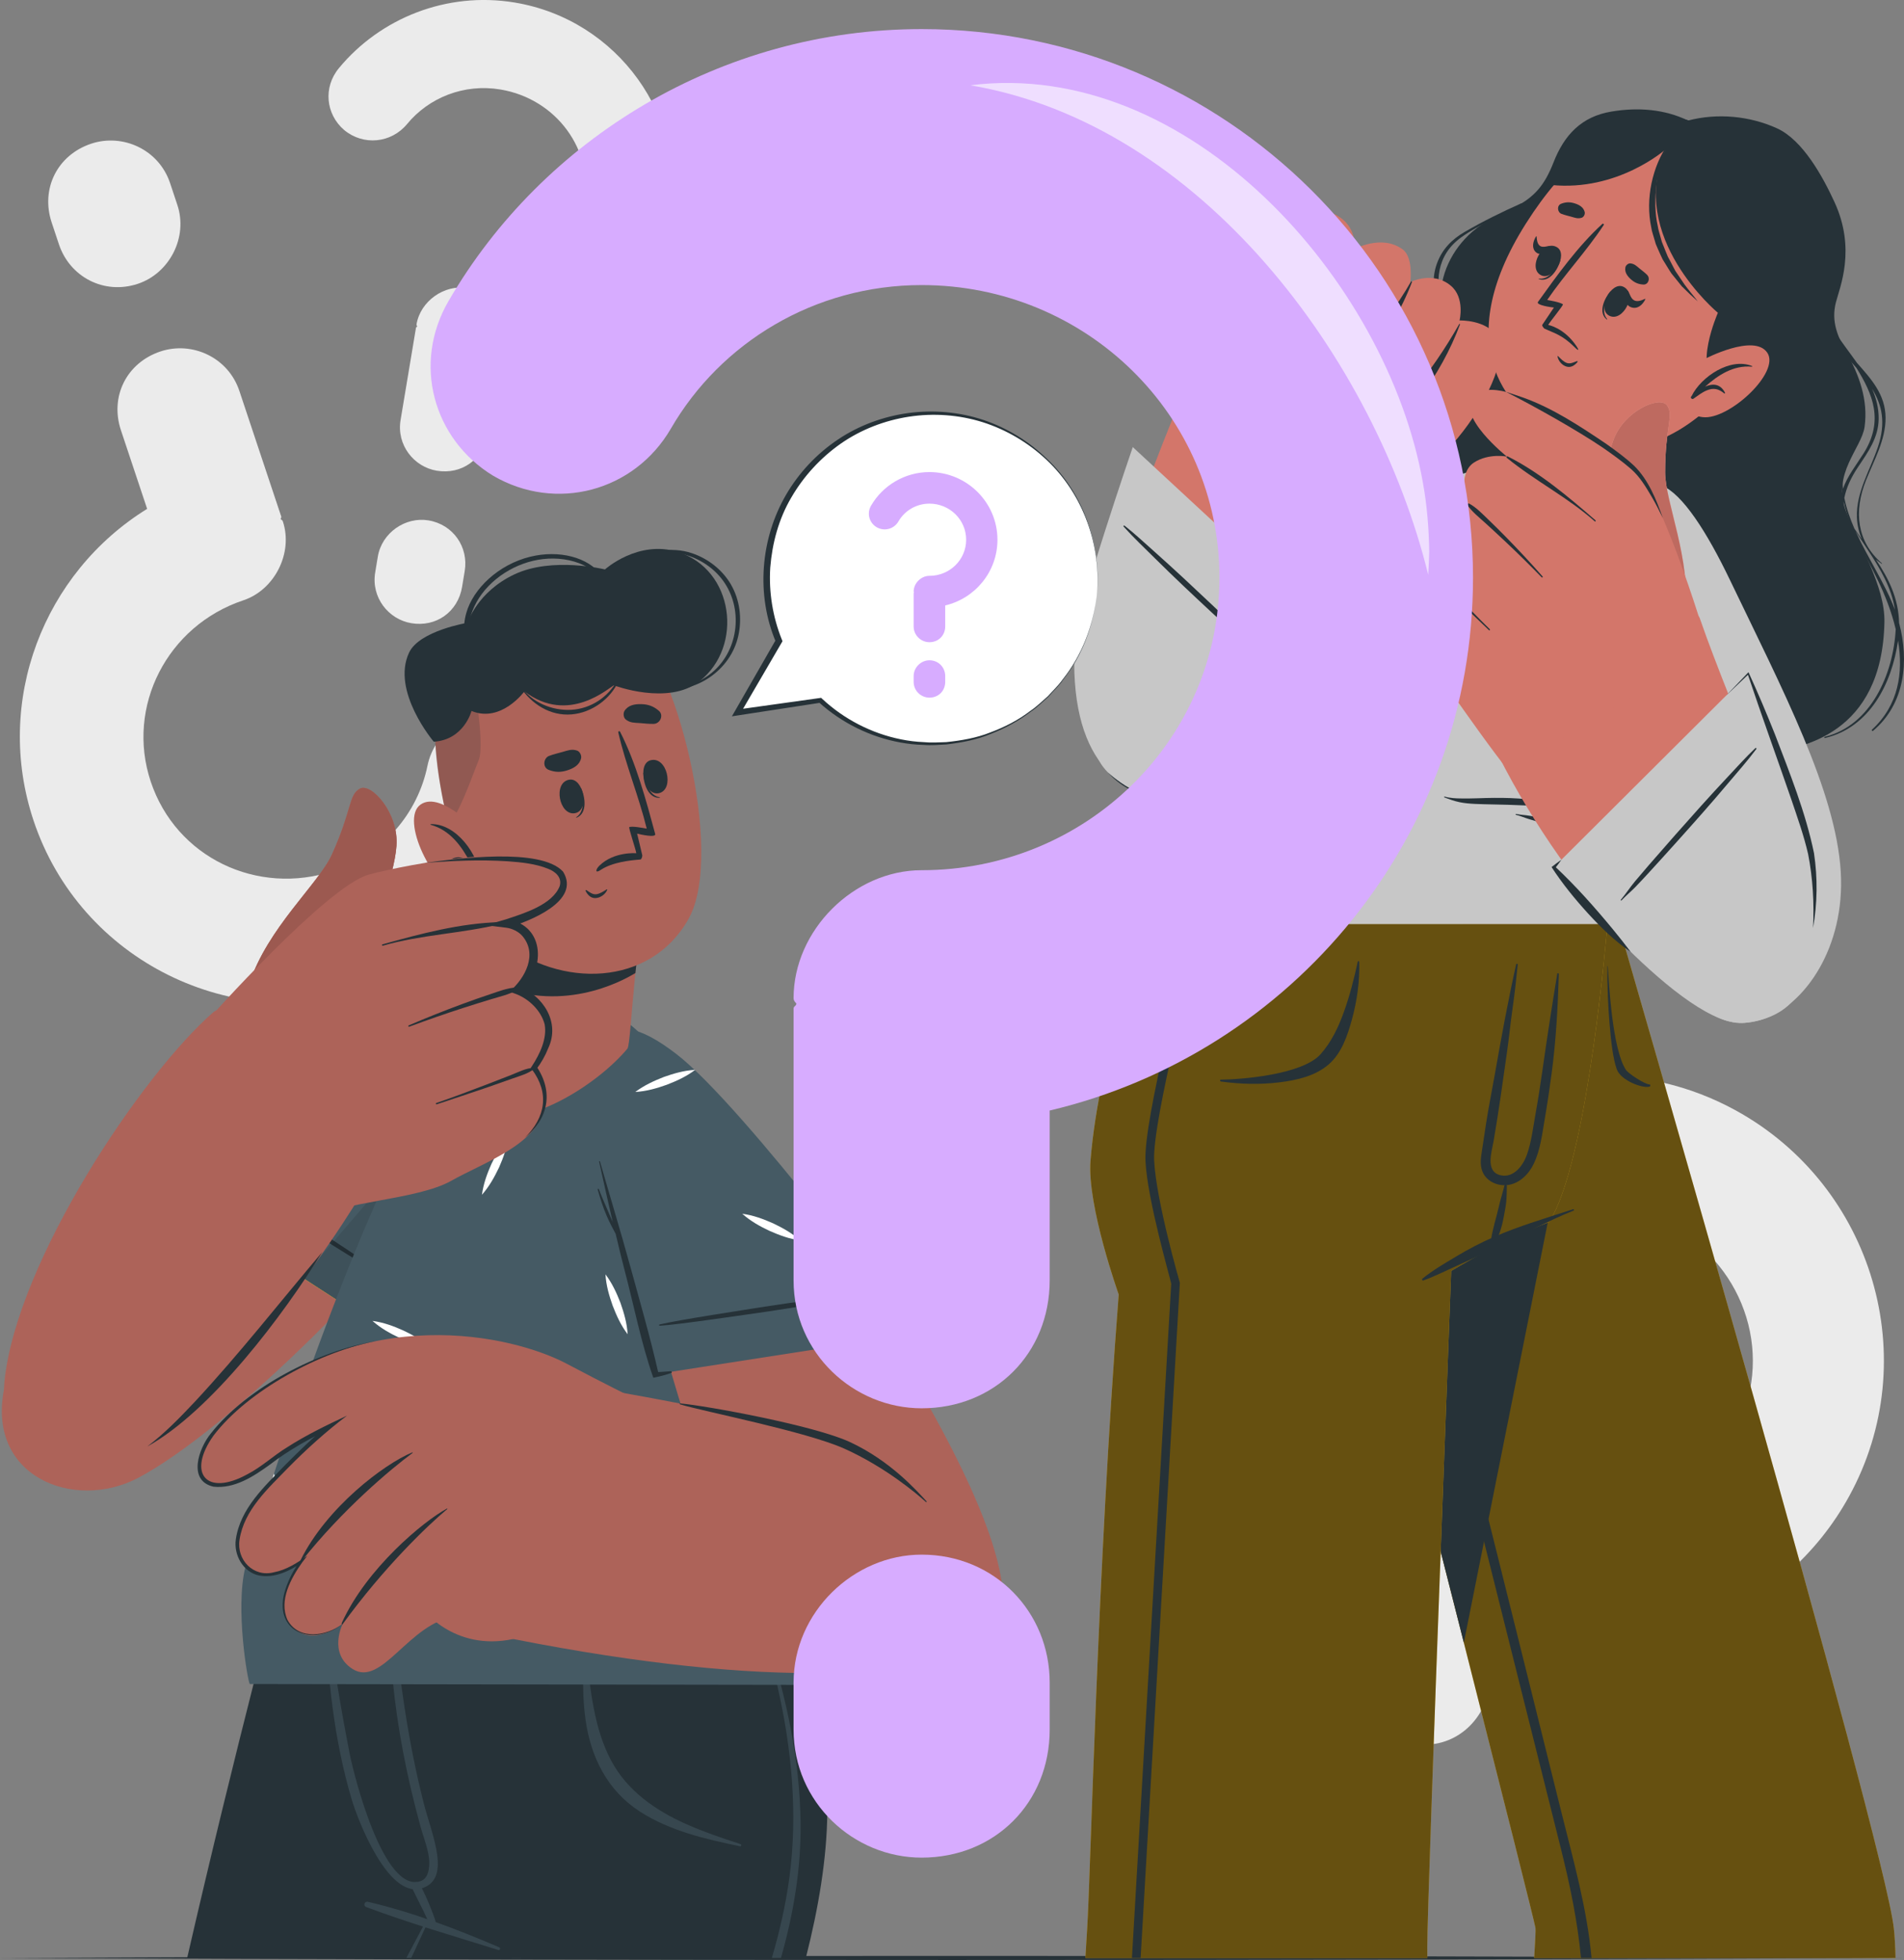 <svg xmlns="http://www.w3.org/2000/svg" viewBox="0 0 431.92 444.7"><rect x="0" y="0" width="431.92" height="444.7" fill="#808080" stroke="none"/><defs><style>      .cls-1, .cls-2, .cls-3, .cls-4, .cls-5, .cls-6, .cls-7, .cls-8, .cls-9, .cls-10, .cls-11, .cls-12, .cls-13, .cls-14, .cls-15, .cls-16 {        stroke-width: 0px;      }      .cls-1, .cls-4 {        opacity: .6;      }      .cls-1, .cls-14 {        fill: #000;      }      .cls-2, .cls-6 {        fill: #263238;      }      .cls-3 {        fill: #455a64;      }      .cls-4, .cls-13 {        fill: #fff;      }      .cls-5 {        fill: #ffc727;      }      .cls-6 {        opacity: .2;      }      .cls-7 {        fill: #ad6359;      }      .cls-8 {        fill: #d3766a;      }      .cls-9 {        fill: #f7a9a0;      }      .cls-10 {        fill: #263238;      }      .cls-11 {        fill: #ebebeb;      }      .cls-12 {        fill: #d7acff;      }      .cls-14 {        opacity: .1;      }      .cls-15 {        fill: #c7c7c7;      }      .cls-16 {        fill: #37474f;      }    </style></defs><g id="Background_Complete" data-name="Background Complete"><g><path class="cls-11" d="M345.75,370.48l-9.61,17.47c-4.13,7.52-12.88,10.06-20.41,5.92-6.98-3.84-10.06-12.88-5.93-20.4l15.37-27.96c.14-.26.42-.11.57-.39q-.13-.41.02-.69c3.84-6.99,13.42-9.78,20.41-5.94,16.94,9.31,38.04,3.41,47.2-13.26,9.3-16.93,2.84-37.64-14.1-46.95-11.02-6.06-23.95-5.45-33.93.6-7.3,4.39-16.55,2.1-20.93-5.21-4.12-7.15-1.98-16.13,5.33-20.51,18.83-11.35,43.31-12.6,64.01-1.22,31.19,17.14,42.83,56.44,25.69,87.61-14.63,26.61-45.44,38.73-73.68,30.9ZM313.4,429.33l-2.66,4.84c-4.14,7.53-12.89,10.07-20.42,5.93-6.98-3.84-10.06-12.88-5.92-20.41l2.66-4.84c3.99-7.25,13.42-9.77,20.4-5.93,7.53,4.14,9.93,13.15,5.94,20.41Z"></path><path class="cls-11" d="M112.76,85.51l-2.18,13.08c-.94,5.63-5.87,9.15-11.5,8.21-5.22-.87-9.15-5.87-8.21-11.49l3.49-20.92c.03-.2.24-.16.27-.37q-.17-.23-.14-.44c.87-5.23,6.27-9.09,11.5-8.22,12.68,2.11,24.62-6.23,26.69-18.71,2.11-12.67-6.51-24.24-19.18-26.35-8.25-1.37-16.22,1.85-21.16,7.85-3.61,4.36-9.92,4.96-14.28,1.34-4.16-3.58-4.79-9.69-1.17-14.04C86.21,4.17,101.3-2,116.79.58c23.34,3.89,39.29,25.98,35.41,49.32-3.32,19.92-19.98,34.3-39.43,35.61ZM105.42,129.56l-.6,3.62c-.94,5.63-5.87,9.16-11.5,8.22-5.22-.87-9.15-5.87-8.21-11.5l.6-3.62c.91-5.43,6.27-9.08,11.49-8.21,5.63.94,9.12,6.07,8.22,11.5Z"></path><path class="cls-11" d="M33.38,115.46l-5.94-17.82c-2.56-7.67,1.28-15.34,8.96-17.9,7.12-2.37,15.34,1.28,17.9,8.95l9.5,28.51c.09.27-.19.36-.1.64q.37.17.46.45c2.38,7.13-1.83,15.54-8.95,17.91-17.27,5.76-26.69,24.12-21.02,41.12,5.75,17.26,24.21,26.04,41.49,20.28,11.24-3.75,19.09-13.07,21.29-23.85,1.63-7.86,9.13-12.79,16.99-11.14,7.58,1.73,12.42,8.95,10.77,16.81-4.2,20.28-19,38.01-40.1,45.04-31.8,10.6-66.42-6.49-77.02-38.28-9.04-27.14,2.29-56.19,25.76-70.72ZM13.37,55.44l-1.64-4.93c-2.56-7.68,1.28-15.35,8.96-17.91,7.12-2.37,15.34,1.28,17.9,8.96l1.64,4.93c2.47,7.4-1.83,15.53-8.95,17.9-7.68,2.56-15.44-1.55-17.91-8.95Z"></path></g></g><g id="Floor"><path class="cls-10" d="M0,444.24c138.34-.61,293.52-.62,431.85,0-138.34.62-293.52.61-431.85,0h0Z"></path></g><g id="Character_2" data-name="Character 2"><path class="cls-13" d="M374.84,414.78c-.04-.24-.09-.48-.15-.73h.01l.14.73Z"></path><g><g><g><path class="cls-5" d="M430,444.24h-81.97c.25-4.02.36-6.43.29-6.81-.29-1.63-7.25-29.25-16.25-64.73-.37-1.48-.75-2.97-1.13-4.47-1.34-5.27-2.72-10.7-4.12-16.23-.19-.75-.38-1.5-.58-2.26-.36-1.43-.72-2.87-1.09-4.32-1.37-5.36-2.74-10.79-4.13-16.23-1.46-5.76-2.93-11.54-4.39-17.29-1.16-4.59-2.32-9.16-3.48-13.67-.01-.02-.01-.04-.01-.06-4.58-18.02-8.95-35.15-12.6-49.46-.01-.04-.03-.08-.03-.13-.47-1.88-.94-3.71-1.4-5.49-.24-.96-.48-1.91-.72-2.84-.99-3.9-1.91-7.51-2.75-10.79-3.06-12.04-4.97-19.49-5.05-19.81h0s76.52-.01,76.52-.01c0,0,60.35,207.9,62.51,227.93.19,1.82.32,4.06.38,6.67Z"></path><path class="cls-1" d="M430,444.24h-81.97c.25-4.02.36-6.43.29-6.81-.29-1.63-7.25-29.25-16.25-64.73-.37-1.48-.75-2.97-1.13-4.47-1.34-5.27-2.72-10.7-4.12-16.23-.19-.75-.38-1.5-.58-2.26-.36-1.43-.72-2.87-1.09-4.32-1.37-5.36-2.74-10.79-4.13-16.23-1.46-5.76-2.93-11.54-4.39-17.29-1.16-4.59-2.32-9.16-3.48-13.67-.01-.02-.01-.04-.01-.06-4.58-18.02-8.95-35.15-12.6-49.46-.01-.04-.03-.08-.03-.13-.47-1.88-.94-3.71-1.4-5.49-.24-.96-.48-1.91-.72-2.84-.99-3.9-1.91-7.51-2.75-10.79-3.06-12.04-4.97-19.49-5.05-19.81h0s76.52-.01,76.52-.01c0,0,60.35,207.9,62.51,227.93.19,1.82.32,4.06.38,6.67Z"></path><path class="cls-2" d="M361.04,444.24h-2.4c-.77-8.36-2.5-16.57-4.56-24.83-2.99-11.97-6-23.94-8.99-35.91-2.82-11.24-5.63-22.49-8.44-33.73-2.84-11.34-5.67-22.68-8.48-34.02-.47-1.87-.94-3.75-1.4-5.62-6.73-27.11-13.44-54.28-19.39-81.58-.07-.28-.13-.56-.19-.84-.03-.15.19-.2.23-.05.03.09.05.19.08.28,5.74,20.34,11.07,40.83,16.25,61.33.08.28.15.56.22.84.9,3.57,1.8,7.13,2.69,10.69.6,2.39,1.2,4.79,1.8,7.18,3.07,12.24,6.14,24.49,9.2,36.74,2.45,9.82,4.9,19.63,7.34,29.45,3.04,12.23,6.08,24.46,9.12,36.69,2.73,11,5.89,22.05,6.92,33.38Z"></path><path class="cls-2" d="M290.58,209.65s24.41,95.69,41.49,163.05l32.56-163.05h-74.04Z"></path></g><g><path class="cls-5" d="M364.64,209.61v.03c-.12,1.46-4.18,50.83-12.4,66.2-.22.43-.45.83-.7,1.21-.04.08-.1.17-.15.25,0,0-.1.03-.29.1-.3.12-.84.32-1.6.63-.04.01-.07.03-.1.04-2.74,1.11-8.19,3.5-15.47,7.56-1.5.84-3.08,1.75-4.73,2.73,0,0-.29,7.68-.74,19.62-.09,2.42-.19,5.02-.29,7.77-.4,10.48-.87,23.1-1.35,36.25-1.49,40.06-3.09,85.06-3.04,89.79.01.75.01,1.57.01,2.45h-77.57c.2-3.28.34-5.54.4-6.56.82-12.9,2.28-80.97,7.16-143.97,0,0-7.19-20.13-6.4-30.3,1.93-24.64,12.98-53.77,12.98-53.77l104.28-.03Z"></path><path class="cls-1" d="M364.64,209.61v.03c-.12,1.46-4.18,50.83-12.4,66.2-.22.43-.45.83-.7,1.21-.04.08-.1.17-.15.25,0,0-.1.03-.29.1-.3.12-.84.32-1.6.63-.04.01-.07.03-.1.04-2.74,1.11-8.19,3.5-15.47,7.56-1.5.84-3.08,1.75-4.73,2.73,0,0-.29,7.68-.74,19.62-.09,2.42-.19,5.02-.29,7.77-.4,10.48-.87,23.1-1.35,36.25-1.49,40.06-3.09,85.06-3.04,89.79.01.75.01,1.57.01,2.45h-77.57c.2-3.28.34-5.54.4-6.56.82-12.9,2.28-80.97,7.16-143.97,0,0-7.19-20.13-6.4-30.3,1.93-24.64,12.98-53.77,12.98-53.77l104.28-.03Z"></path><g><path class="cls-2" d="M336.18,261.07c.3-2.02.61-4.05.92-6.07.57-3.71,1.32-7.39,1.97-11.09,1.48-8.39,3.01-16.8,4.87-25.11.05-.2.38-.15.36.06-.33,3.35-.72,6.71-1.19,10.04-.48,3.34-.8,6.7-1.28,10.04-.93,6.62-1.86,13.26-2.99,19.85-.43,2.54-2.02,7.1,1.64,7.88,2.9.62,5.02-2.22,5.87-4.6,1.04-2.91,1.41-6.12,1.95-9.15.6-3.34,1.12-6.7,1.6-10.06,1.03-7.33,2.17-14.62,3.36-21.92.03-.21.37-.15.36.06-.23,7.52-.63,14.97-1.62,22.44-.47,3.56-1,7.12-1.61,10.66-.56,3.31-.99,6.87-2.45,9.93-1.15,2.4-3.29,4.56-6.05,4.86-.06,0-.11,0-.17,0,.06.05.11.12.11.21-.04,1.19-.02,2.39-.14,3.57-.13,1.17-.36,2.34-.58,3.5-.22,1.17-.51,2.37-.91,3.49-.19.54-.39,1.08-.64,1.6-.26.54-.63.96-.94,1.47-.13.21-.38.08-.39-.12h-.02c.02-.19.02-.39.02-.58,0-.03,0-.07,0-.1,0,0,0,0,0,0,0-.34.02-.69.07-1.04.08-.57.21-1.14.34-1.7.25-1.13.56-2.25.86-3.37.3-1.12.54-2.24.83-3.36.3-1.15.67-2.28.94-3.44.01-.05.05-.08.08-.11-2.15.03-4.32-1.12-5.1-3.2-.57-1.51-.31-3.09-.07-4.64Z"></path><path class="cls-2" d="M322.66,290.13c2.32-1.9,5.04-3.47,7.61-5.01,2.79-1.68,5.68-3.19,8.67-4.49,5.85-2.54,11.88-4.27,17.91-6.27.18-.06.3.24.12.31-5.84,2.33-11.45,5.41-17.1,8.18-2.78,1.36-5.59,2.65-8.42,3.9-2.84,1.26-5.66,2.72-8.57,3.78-.22.08-.4-.25-.22-.4Z"></path><path class="cls-2" d="M277.01,244.96c4.11-.02,18.34-1.04,22.55-5.76,2.44-2.73,4.06-6.15,5.26-9.49,1.36-3.77,2.34-7.61,3.19-11.53.04-.19.32-.13.33.05.13,4.39-.5,8.86-1.66,13.09-.99,3.61-2.33,7.64-5.25,10.17-3.07,2.66-7.24,3.6-11.17,4.08-4.44.55-8.86.42-13.28-.18-.27-.04-.28-.44.01-.44Z"></path><path class="cls-2" d="M374.3,246.07c-1.27-.02-5-2.61-5.44-3.29-3.11-4.69-3.86-19.57-4.13-23.49-.01-.19-.1-.13-.1.05-.04,4.39.15,8.86.51,13.09.31,3.61.72,7.64,1.62,10.17.95,2.66,6.18,4.5,7.54,3.9.08-.04.09-.44,0-.44Z"></path><path class="cls-2" d="M271.47,216.11c-.11.38-10.12,38.11-9.65,47.25.48,9.25,5.8,27.55,5.83,27.7,0,.03-4.41,76.01-8.9,153.18h-1.97l8.91-152.96c-.23-1.37-5.38-18.87-5.84-27.82-.48-9.45,9.29-46.29,9.71-47.85.14-.53.69-.83,1.21-.7.52.14.83.68.7,1.2Z"></path></g></g></g><g><g><path class="cls-2" d="M401.38,170.88c-7.43,1.35-13.86,6.21-20.93,8.82-2.94,1.09-5.79,1.92-8.39-.04-1.17-.88-1.94-2.18-2.97-3.21-2.14-2.14-4.86-2.86-7.81-2.71-4.31.22-8.34,2.37-12.48,3.55-3.42.99-6.88,1.26-10.33.7-6.54-1.06-12.46-4.8-16.83-9.81-2.68-3.07-4.59-6.76-7.12-9.96-2.38-3.02-20.43-13.88-20.32-25.79.08-7.55,2.84-15.33,14.18-22.89,2.27-1.51,4.69-2.87,5.79-5.56.94-2.28.63-4.6.51-6.96-.13-2.65-.31-5.41,1.13-7.82,1.44-2.43,4.05-3.56,6.27-5.01,4.17-2.71,5.25-8.19,4.77-15.47-.41-6.22,2.56-12.16,7.15-16.15,2.79-2.43,6.09-3.82,9.34-5.43,4.78-2.36,7.07-5.18,9.06-10.26,2.46-6.31,6.39-10.43,13.11-11.56,6.04-1.02,12.08-.56,17.42,2.03,6.66-1.75,13.99-1.05,20.19,1.77,5.87,2.68,10.4,11,13.05,16.77,4.9,10.68,1.2,19.23.31,22.68-1.14,4.39.42,7.89,2.46,11.52,2.83,5.06,4.88,10.7,4.04,16.76-.69,4.86-7.45,10.61-4.25,19.09,2.82,7.49,8.93,16.98,8.75,25.25-.55,25.65-18.99,28.38-26.11,29.67Z"></path><path class="cls-2" d="M319.22,158.98c-8.53-4.6-21.4-7.45-24.41-16.85,3.06,3.99,7.5,7.12,11.92,9.04.14.06.2-.17.07-.23-5.05-2.38-9.7-5.79-12.44-10.68-.35-2.12-.25-4.54.45-7.35,1.79-7.22,6.29-11.83,11.23-16.96,1.92-1.99,3.58-4.13,5.02-6.41.57-.51,1.1-1.06,1.59-1.66,3.36-4.18,2.95-9.52,2.25-14.42,0-.07-.12-.06-.12.01.17,2.81.36,5.79-.22,8.58-.9,2.05-1.94,4.04-3.11,5.95-2.28,2.33-5.4,3.79-8.14,5.38-4.74,2.75-9.41,6.52-11.4,11.92-2.07,5.63-1.01,10.79,1.69,15.1,1.73,11.88,16.57,14.57,25.43,18.86.18.09.37-.18.18-.28ZM292.53,135.78c-2.1-7.81,1.42-14.6,7.72-19.24,2.89-2.13,6.44-3.63,9.39-5.82-.41.57-.84,1.13-1.28,1.68-2.58,3.2-5.79,5.76-8.4,8.91-3.81,4.61-6.57,10.84-6.52,16.89,0,.08,0,.15.01.23-.36-.85-.67-1.73-.92-2.66Z"></path><path class="cls-2" d="M430.81,141.36c-.13-5.65-2.39-10.09-5.27-14.43.39.37.88.65,1.31.98.11.08.13-.04.03-.12-5.65-4.9-6.4-11.75-3.58-18.81,1.82-4.56,4.47-9.16,4.44-14.2-.03-5.3-3.32-8.85-6.51-12.47-1.61-2.29-3.35-4.51-4.83-6.79-.6-1.34-1.02-2.8-1.13-4.42,0-.04-.06-.03-.06,0-.07.91-.03,1.77.1,2.6-.2-.35-.39-.7-.57-1.05-.01-.02-.04,0-.03.02.21.48.43.95.67,1.42.63,3.17,2.6,5.8,4.77,8.26.34.39.68.77,1,1.15,3.67,5.91,6.28,11.96,1.58,19.4-1.63,2.59-3.64,5.1-4.66,8-.19-1.76-.16-3.54.14-5.35.01-.07-.1-.09-.12-.02-.4,2.04-.43,4.02-.22,5.97-.21.69-.35,1.41-.42,2.15-.34,3.68,1.04,7.03,3.13,9.84.12.17.35-.06.24-.22-2.19-3.24-2.96-6.33-2.58-9.43,1.33,6.31,5.04,12.19,7.75,17.82,1.64,3.4,3.13,7.21,4.05,11.1-.54,10.19-5.62,21.86-16.1,24.42-.17.04-.12.31.05.27,10.1-2.37,15.18-12.27,16.58-22.1,1.21,7.24.15,14.59-5.9,20.19-.18.16.05.43.24.27,7.28-6.13,8.18-15.89,5.9-24.46ZM418.39,112.96c.45-2.3,1.51-4.62,3.12-7.02,2.28-3.4,4.61-6.64,4.66-10.88.03-2.48-.56-4.74-1.5-6.87,2.27,3.72,3.18,7.7,1.33,13.23-1.76,5.23-5,10.34-4.76,16.02.07,1.74.47,3.39,1.12,4.92-.56-.79-1.12-1.59-1.68-2.4-1-2.29-1.82-4.61-2.29-6.98ZM420.96,120.56c.75,1.18,1.53,2.35,2.31,3.53.18.3.37.59.57.87,2.73,4.17,5.27,8.42,6.02,13.4-2.16-5.84-6.14-11.71-8.91-17.8Z"></path><path class="cls-2" d="M409.87,167.7s-.07.06-.03.08c.05.01.07-.06.03-.08Z"></path><path class="cls-2" d="M345.09,46.14c-4.35,1.94-8.75,4.1-12.88,6.51-2.86,1.67-5.03,3.86-6.22,7.08-1.2,3.26-.85,6.32.11,9.51.38,1.26.75,2.55,1.04,3.84-.5,2-1.32,3.91-2.76,5.63-2.62,3.11-6.68,4.26-9.36,7.39-4.34,5.07-3.03,10.75-2.18,16.75,0,.04.06.03.06-.01-.45-4.84-1.63-9.85,1.25-14.26,2.37-3.63,5.93-4.86,9.12-7.42,2.01-1.62,3.37-3.8,4.25-6.21.73,4.54.13,8.91-4.6,11.99-.21.14-.06.47.17.35,5.73-3.07,6.24-8.77,5.03-14.27.72-2.83.87-5.84.67-8.56-.02-.31-.47-.23-.5.05-.25,2.16-.37,4.34-.7,6.46-.08-.28-.16-.55-.25-.82-1.94-6.04-1.49-12.23,4.14-16.3,4.21-3.04,9.27-4.89,13.73-7.52.12-.07.03-.24-.09-.19Z"></path></g><g><path class="cls-15" d="M367.11,209.65l1.52-16.71s16.58-5.2,14.94-21.99c-.82-8.5-5.55-41.86-14.86-55.28-8.73-12.59-23.2-13.8-33.69-5.85-22.3,16.89-46.62,46.28-74.66,99.84h106.75Z"></path><g><path class="cls-2" d="M357.28,183.11c-4.8-1.01-9.68-1.85-14.64-2.03-2.47-.09-4.93-.05-7.41.04-1.24.05-2.46.05-3.7.04-1.27,0-2.6-.07-3.81-.42-.11-.03-.17.15-.06.19,1.14.43,2.24.83,3.44,1.08,1.14.24,2.32.33,3.49.39,2.5.12,5.01.11,7.51.2,5.05.18,10.09.37,15.08.97.23.03.32-.41.09-.46Z"></path><path class="cls-2" d="M367.09,191.75c-3.64-1.73-7.43-3.29-11.26-4.53-1.93-.62-3.88-1.11-5.87-1.54-.95-.21-1.9-.39-2.85-.57-1.05-.19-2.14-.22-3.18-.43-.11-.02-.17.17-.06.19.98.23,1.91.65,2.87.94.96.3,1.93.59,2.9.88,1.93.59,3.85,1.21,5.79,1.78,3.88,1.15,7.73,2.33,11.56,3.63.21.07.31-.28.12-.37Z"></path></g><g><g><path class="cls-15" d="M324.56,109.97c-26.08,9.64-50.62,17.75-64.1,30.09-12.68,11.61-15.7,23.71-11.04,32.66,2.6,4.99,14.24,12.98,29.85,5.77,22.81-10.53,53.22-37.02,64.62-51.47,21.12-26.76,3.11-25.35-19.33-17.06Z"></path><g><path class="cls-2" d="M251.31,175.25c5.88,5.41,13.92,6.17,21.47,4.73,5.29-1.16,10.07-3.91,14.78-6.6,3.78-2.21,7.46-4.61,11.07-7.11,14.43-10.06,28.21-21.13,40.52-33.74-11.19,13.73-24.92,25.23-39.39,35.39-8.29,5.4-16.89,11.43-26.76,13.48-7.71,1.2-16.27-.13-21.7-6.15h0Z"></path><path class="cls-2" d="M333.68,138.43c1.73-1.19,3.51-2.5,5.48-3.31-1.38,1.67-3.28,3.03-5.48,3.31h0Z"></path></g></g><g><path class="cls-8" d="M266.18,178.31c13.05-1.66,35.11-30.38,49.5-63.5,2.74-6.3-41.08-40.49-43.94-33.72-9.61,22.75-24.21,59.35-24.29,77.7-.07,14.27,9.71,20.66,18.73,19.51Z"></path><g><path class="cls-15" d="M256.96,101.43l45.73,42.36s-25.52,38.92-36.91,37.84c-11.39-1.08-23.58-8.79-21.95-36.21.41-6.87,13.14-43.99,13.14-43.99Z"></path><path class="cls-2" d="M255.12,119.28c2.34,1.85,4.54,3.91,6.77,5.89,2.23,1.99,4.44,4,6.63,6.03,4.37,4.07,8.72,8.17,13.01,12.32,1.17,1.14,2.35,2.27,3.5,3.43,1.24,1.24,2.32,2.63,3.56,3.86.1.1-.05.24-.15.15-1.09-.98-2.32-1.81-3.44-2.77-1.15-.99-2.28-2.01-3.41-3.04-2.21-2.02-4.4-4.04-6.59-6.07-4.37-4.07-8.73-8.16-12.97-12.37-2.39-2.38-4.88-4.71-7.13-7.22-.13-.15.06-.34.21-.22Z"></path><path class="cls-2" d="M299.47,140.81c1.23.95,2.44,1.92,3.64,2.9l-.14.26c-4.23,7.6-9.19,14.77-14.76,21.45-4.22,4.96-8.8,9.82-14.35,13.34-1.86,1.15-3.86,2.15-6,2.6,2.01-.83,3.79-2.03,5.47-3.35,11.51-9.75,20.02-22.41,29.07-34.39,0,0,.06.42.06.42-1.01-1.06-2.01-2.13-2.99-3.22h0Z"></path></g></g></g><g><path class="cls-8" d="M309.82,111.38c-6.65-1.35-1.25-8.41-1.25-8.41,0,0-10.21,8.29-16.53,4.25-6.08-3.91.74-12.21,1.22-12.81-.54.43-10.13,7.81-16.06,3.1-6.16-4.9,2.12-12.06,2.65-12.52-.64.25-9.19,3.39-12.88-1.21-6.34-7.92,13.93-14.25,16.85-21.92,0,0-13.86-11.15-14.18-11.41,0,0,12.79-3.16,17.53-3.22,5.68-.08,12.65-.12,15.81,1.5,5.2,2.68,4.18,7.83,4.18,7.83,0,0,6.28-3.51,11.06.05,2.45,1.84,1.7,7.39,1.7,7.39,0,0,5.14-2.6,9.2.83,3.25,2.73,1.98,7.88,1.98,7.88,0,0,6.1-.21,8.51,3.66,4.88,7.79-15.55,37.89-29.79,35.02Z"></path><g><path class="cls-2" d="M331.02,73.54c.06-.11.22-.04.18.07-4.3,11.54-12.57,22.9-22.89,29.76-.34.23-.85-.23-.53-.55,9.28-9.11,16.79-17.93,23.24-29.29Z"></path><path class="cls-2" d="M320.08,63.88c.07-.12.28,0,.22.13-4.5,11.87-14.16,24.4-26.98,30.91-.44.22-1.06-.02-.57-.31,8.2-4.97,21.58-20.47,27.33-30.73Z"></path><path class="cls-2" d="M278.8,85.13c12.05-6.72,20.74-16.62,28.2-28.08.1-.15.3,0,.25.15-2.12,6.6-7.64,13.4-12.38,18.34-4.54,4.72-9.59,8.08-15.84,10.01-.24.07-.49-.28-.23-.42Z"></path></g></g></g><g><g><path class="cls-8" d="M342.83,106.92c-.11,2.25,5.23,22.35,17.08,23.46,4.98.47,6.79-18.77,6.79-18.77l9.71-17.84-19.57-22.02s-13.95,34.22-14.01,35.17Z"></path><path class="cls-2" d="M376.41,93.76l-9.43,17.32c-4.78-3.69-13.47-12.24-15.37-26.46,2.82-6.97,5.23-12.88,5.23-12.88l19.57,22.02Z"></path></g><g><path class="cls-8" d="M346.13,50.75c-17.77,28.13-2.93,41.95,3.14,45.77,5.51,3.47,24.71,14.6,45.3-11.54,20.58-26.14,13.13-43.3.94-51.9-12.18-8.61-31.6-10.46-49.38,17.67Z"></path><g><path class="cls-2" d="M354.24,48.52c.73.29,1.45.44,2.2.65.85.24,1.5.52,2.37.23.47-.15.79-.8.68-1.27-.25-1.09-1.21-1.65-2.22-1.97-1.1-.36-2.03-.35-3.11.06-1.04.4-.9,1.93.07,2.31Z"></path><path class="cls-2" d="M373.69,62.41c-.55-.56-1.15-.99-1.75-1.48-.68-.56-1.16-1.08-2.08-1.17-.49-.05-1.05.42-1.14.89-.22,1.1.44,2,1.23,2.71.86.77,1.72,1.15,2.86,1.2,1.11.05,1.6-1.4.87-2.14Z"></path><g><g><path class="cls-2" d="M365.32,66.12c.06-.07.1.18.05.26-1.18,1.93-2.21,4.35-.8,6.01.04.05-.02.15-.08.1-2-1.54-.6-4.73.83-6.38Z"></path><path class="cls-2" d="M368.25,65.06c3.3,1.56-.06,8.05-3.12,6.61-3.01-1.42.35-7.92,3.12-6.61Z"></path></g><path class="cls-2" d="M369.35,66.06c.38.66.6,1.6,1.25,2.02.75.49,1.7.12,2.56-.27.09-.04.12.05.07.13-.63,1.25-1.77,2.28-3.2,1.78-1.3-.46-1.61-2.02-1.27-3.43.06-.26.44-.5.59-.23Z"></path></g><g><g><path class="cls-2" d="M353.96,59.13c.02-.09-.21.02-.25.1-.96,2.05-2.41,4.24-4.58,3.98-.07,0-.11.1-.04.12,2.39.82,4.28-2.1,4.86-4.2Z"></path><path class="cls-2" d="M353.22,56.11c-3.12-1.9-6.69,4.49-3.8,6.25,2.85,1.73,6.41-4.66,3.8-6.25Z"></path></g><path class="cls-2" d="M351.66,55.78c-.69.06-1.54.39-2.16.1-.72-.34-.86-1.32-.93-2.23,0-.09-.09-.07-.14.01-.72,1.2-1.02,2.7.02,3.59.95.81,2.32.2,3.29-.85.18-.19.2-.63-.08-.61Z"></path></g><path class="cls-2" d="M357.72,81.94c-.71.25-1.51.69-2.29.41-.74-.27-1.43-.98-1.97-1.54-.05-.06-.15-.02-.14.06.17,1.04,1.06,2.05,2.09,2.32,1.01.27,1.84-.32,2.46-1.07.09-.1-.05-.22-.15-.18Z"></path><path class="cls-2" d="M357.17,78.74c-2.83-2.8-4.71-3.19-6.81-4.17-.2-.17-.59-.63-.5-.86h0c.04-.08,2.64-3.93,2.64-3.93-.69-.07-4.13-.55-3.61-1.28,4.29-5.98,9.06-12.64,14.59-17.69.17-.18.46.07.31.26-3.89,5.92-8.8,11.11-12.81,16.99,1.06.21,2.83.49,3.57.98.17.19-3,4-3.34,4.69,0,0,3.57.6,6.41,4.81.63.94.58,1.22-.46.2Z"></path></g><g><path class="cls-2" d="M389.72,86.59c-5.79-2.44-.02-15.62-.02-15.62,0,0-20.75-17.22-11.85-37.09,0,0-10.86,9.66-26.04,8.08,0,0,12.7-20.07,31.29-14.63,0,0,24.46,4.35,26.54,26.96,2.07,22.61-16.03,33.94-19.92,32.29Z"></path><path class="cls-2" d="M378.57,32.46c-1.96,2.68-3.24,5.85-3.93,9.15-.68,3.29-.75,6.76-.04,10.08.11.84.44,1.63.65,2.45l.36,1.22c.15.39.33.78.5,1.17.35.77.67,1.55,1.05,2.3.43.73.87,1.44,1.32,2.15.23.35.44.72.68,1.06l.79.98,1.57,1.95c1.17,1.19,2.39,2.32,3.62,3.42-.99-1.34-2.09-2.56-3.04-3.89l-1.37-2.03-.68-1.01c-.2-.35-.38-.72-.57-1.08-.37-.72-.74-1.44-1.13-2.14-.33-.73-.6-1.49-.91-2.24l-.45-1.12-.32-1.16c-.19-.78-.49-1.53-.59-2.33-.71-3.13-.69-6.39-.3-9.59.2-1.6.56-3.19,1.03-4.75.44-1.57,1.04-3.1,1.76-4.59Z"></path></g><g><path class="cls-8" d="M386.69,81.46s11.22-5.89,14.22-1.43c3,4.46-8.76,15.33-14.63,14.62-5.86-.71-5.31-6.15-5.31-6.15l5.72-7.04Z"></path><path class="cls-2" d="M397.46,83.06c.08.03.04.15-.04.14-4.17-.38-7.63,1.87-10.62,4.53,1.68-.75,3.44-.72,4.52,1.38.06.11-.1.21-.19.14-1.26-1.03-2.4-1.31-3.94-.68-1.09.45-2.07,1.23-3.04,1.9-.32.22-.79-.23-.49-.52.02-.02.05-.04.07-.07,2.18-4.44,8.78-8.82,13.72-6.83Z"></path></g></g><path class="cls-8" d="M340.38,104.9s1.84,23.03,3.75,26.18c1.91,3.15,24.58,8.36,25.62,6.63,1.04-1.73-3.29-23.47-3.29-23.47,0,0-7.1-6.58-14.17-8.94-7.3-2.44-11.91-.4-11.91-.4Z"></path></g><g><path class="cls-15" d="M392.42,131.56c12.04,25.06,24.04,47.95,25.15,66.2,1.04,17.16-8.15,30.33-17.72,33.52-5.33,1.78-14.59,1.88-20.81-14.16-9.08-23.43-14.22-68.44-12.37-86.74,3.43-33.92,15.39-20.39,25.75,1.18Z"></path><g><path class="cls-8" d="M393.59,229.93c-13.1-1.18-39.6-29.02-55.19-61.59-2.97-6.2,44.79-35.02,47.19-28.08,7.7,22.3,21.84,51.2,22.6,69.53.59,14.26-5.55,20.95-14.6,20.14Z"></path><g><path class="cls-15" d="M396.6,152.81l-44.15,44s29.73,36.97,43.46,35.26c11.36-1.41,18.06-8.45,15.42-35.79-.66-6.85-14.74-43.48-14.74-43.48Z"></path><path class="cls-2" d="M398.19,169.75c-2.17,2.05-4.17,4.3-6.21,6.47-2.04,2.18-4.07,4.38-6.06,6.6-3.99,4.45-7.95,8.92-11.86,13.44-1.07,1.24-2.13,2.48-3.18,3.73-1.12,1.34-2.07,2.83-3.2,4.16-.09.1.07.24.16.14,1-1.07,2.15-2.01,3.17-3.06,1.06-1.09,2.09-2.21,3.12-3.33,2.02-2.2,4.02-4.42,6.02-6.64,3.99-4.44,7.97-8.91,11.81-13.48,2.17-2.58,4.44-5.12,6.46-7.83.12-.16-.09-.34-.23-.2Z"></path><path class="cls-2" d="M354.21,195.06c-.48.69-.98,1.36-1.5,2.01l.02-.49c4.73,4.43,9.03,9.28,13.15,14.27,1.37,1.67,2.71,3.35,4.03,5.1-3.64-2.42-6.74-5.52-9.68-8.71-3.01-3.3-5.82-6.76-8.26-10.51.73-.58,1.47-1.14,2.24-1.67h0Z"></path></g><path class="cls-2" d="M391.6,157.79l5.11-4.87-.27-.06c3.18,9.52,6.62,18.96,9.89,28.44,1.39,4.12,2.87,8.25,3.84,12.49,1.07,5.5,1.4,11.12,1.11,16.77,1-5.57,1.07-11.37.22-17-1.91-9.27-5.49-18.12-8.85-26.93-1.89-4.75-3.88-9.46-6.01-14.11l-.16.17-4.88,5.1h0Z"></path><g><g><path class="cls-9" d="M360.9,121.14c2.91-4.06,2.71-14.86,5.13-21.39,2.42-6.53,10.49-10.04,12.12-7.79,1.63,2.25-.41,4.73-.42,15.21,0,6.74,5.97,19.83,4.55,32.15-.72,6.19-24.27-14.13-21.37-18.18Z"></path><path class="cls-8" d="M360.9,121.14c2.91-4.06,2.71-14.86,5.13-21.39,2.42-6.53,10.49-10.04,12.12-7.79,1.63,2.25-.41,4.73-.42,15.21,0,6.74,5.97,19.83,4.55,32.15-.72,6.19-24.27-14.13-21.37-18.18Z"></path><path class="cls-14" d="M360.9,121.14c2.91-4.06,2.71-14.86,5.13-21.39,2.42-6.53,10.49-10.04,12.12-7.79,1.63,2.25-.41,4.73-.42,15.21,0,6.74,5.97,19.83,4.55,32.15-.72,6.19-24.27-14.13-21.37-18.18Z"></path></g><path class="cls-8" d="M334.29,89.9c-4.15,4.39,7.55,13.7,7.55,13.7,0,0-4.09-.83-7.46,1.34-3.86,2.48-1.66,9.63-1.66,9.63,0,0-4.31.02-7.64,2.67-3.46,2.75-2.26,10.27-2.26,10.27,0,0-4.01,2.22-5.24,6.58-2.11,7.44,6.49,15.68,10.8,21.83,4.62,6.59,10.42,14.76,13.69,18.78l45.71-27s-10.37-35.61-17.17-41.38c-5.73-4.87-29.98-23.11-36.32-16.4Z"></path><g><path class="cls-2" d="M342.04,103.56c7.33,3.71,13.76,9.17,19.91,14.51.14.12-.05.33-.19.21-6.05-5.38-13.68-9.27-19.94-14.4-.17-.14.02-.42.22-.32Z"></path><path class="cls-2" d="M333.29,114.26c1.63.89,2.97,2.32,4.3,3.59,1.43,1.38,2.84,2.77,4.23,4.2,2.78,2.85,5.49,5.75,8.11,8.74.12.13-.06.34-.19.21-2.77-2.83-5.58-5.62-8.47-8.33-1.44-1.36-2.9-2.7-4.37-4.04-1.36-1.24-2.9-2.44-3.97-3.96-.16-.23.11-.54.36-.41Z"></path><path class="cls-2" d="M322.93,127.62c1.45.72,2.61,2.28,3.7,3.44,1.24,1.32,2.48,2.64,3.73,3.95,2.5,2.62,5.01,5.23,7.6,7.76.13.13-.06.34-.19.21-2.65-2.56-5.33-5.08-7.96-7.65-1.29-1.27-2.57-2.54-3.85-3.82-1.08-1.09-2.56-2.33-3.18-3.77-.03-.08.06-.16.14-.12Z"></path></g><path class="cls-2" d="M341.59,88.89c6.38,3.24,16.17,8.72,22.08,12.73,2.19,1.53,4.37,3.08,6.37,4.83,1.98,1.75,3.35,4.06,4.69,6.35.91,1.54,1.7,3.15,2.49,4.76-1.49-4.19-3.24-8.63-6.49-11.85-1.99-1.86-4.19-3.46-6.4-5.03-5.95-4-12.04-8.05-18.82-10.48l-3.92-1.31Z"></path></g></g></g></g></g></g><g id="Character_1" data-name="Character 1"><g><g><g><path class="cls-2" d="M142.58,355.42s0,.03-.02.1c-.23,1.36-2.78,16.48-6.3,38.28-.29,1.81-.59,3.66-.89,5.56-2.15,13.35-4.57,28.78-7.02,44.88H42.46c11.11-48.38,21.85-88.29,21.85-88.29h1.04s48.89-.34,48.89-.34l28.34-.19Z"></path><path class="cls-16" d="M132.79,360.88c-4.82,27.01-9.79,54-14.22,81.08-.12.76-.25,1.52-.37,2.28h-2.08c4.15-24.59,8.57-49.15,13.71-73.55.7-3.33,1.43-6.64,2.16-9.96.11-.51.89-.37.8.15Z"></path></g><g><path class="cls-2" d="M187.67,411.57c-.13,10.08-1.93,21.13-4.87,32.67h-89.53c.15-.31.29-.61.44-.9.1-.23.21-.46.32-.68.65-1.34,1.18-2.5,1.61-3.46.02-.06.04-.12.07-.17.3-.69.54-1.28.7-1.76.29-.8.38-1.29.27-1.45-.02-.02-.04-.03-.06-.04-.12-.06-.29-.27-.52-.62-.65-1.06-1.75-3.41-3.14-6.67-.27-.65-.56-1.33-.86-2.04-3.79-9.09-9.3-23.46-14.33-36.87-1.02-2.7-2.02-5.37-2.98-7.95-5.02-13.46-9.02-24.47-9.44-25.69-.01-.04-.02-.07-.03-.09-.02-.06-.03-.08-.03-.08l48.95-.16,28.32-.09,31.1-.1s14.27,36.29,14.01,56.15Z"></path><g><path class="cls-16" d="M97.05,436.15c-.18.38-.36.77-.53,1.15-.27.58-.54,1.15-.81,1.73-.03.05-.05.11-.07.17-.54,1.15-1.08,2.3-1.61,3.46-.11.22-.22.45-.32.68l-.42.9h-1.11c1.26-2.37,2.53-4.74,3.78-7.12.21-.39.42-.79.63-1.19.02-.05.06-.09.09-.11.19-.11.48.09.37.33Z"></path><g><path class="cls-16" d="M83.46,431.5c10.19,2.38,20.18,6.21,29.78,10.32.38.16.2.74-.2.61-10-3.13-20.16-6.06-29.97-9.74-.77-.29-.38-1.38.4-1.2Z"></path><path class="cls-16" d="M73.85,366.22c0-.33.57-.47.6-.11,1.09,11.37,2.84,21.3,4.88,31.83.95,4.89,7.71,31.73,16.06,28.87,1.4-.48,1.98-1.96,1.99-4.14,0-2.62-1.3-5.71-1.99-8.24-1.53-5.61-2.88-11.25-3.96-16.97-2.02-10.66-3.16-21.42-2.96-32.28,0-.36.52-.38.55-.03,1.51,14.89,3.43,29.72,7.17,44.24,1.8,6.98,6.46,17.29-.84,19.14-7.44,1.89-14.15-15.49-15.58-20.29-3.97-13.38-5.58-28.1-5.92-42.02Z"></path><path class="cls-16" d="M95.24,427.56c.96,1.75,1.78,3.59,2.5,5.45.56,1.44,1.29,2.99,1.28,4.56,0,.3-.4.37-.58.19-1.13-1.17-1.74-2.86-2.45-4.31-.83-1.68-1.7-3.35-2.48-5.05-.52-1.13,1.14-1.92,1.73-.84Z"></path></g><path class="cls-16" d="M181.61,413.46c.14,10.5-1.61,20.76-4.45,30.78h-2.06c1.74-5.98,3.14-12.04,3.97-18.24,1.93-14.38.55-29.1-2.66-43.2-.8-3.52-1.66-7.03-2.62-10.51-.07-.26.31-.4.39-.15,4.29,13.36,7.24,27.25,7.43,41.32Z"></path><path class="cls-16" d="M132.54,375.17c.01-.21.33-.17.36.02,1.12,8.24,1.76,16.79,5.74,24.27,3.65,6.86,10.02,11.28,16.96,14.38,4.01,1.79,8.19,3.2,12.36,4.56.3.1.23.57-.1.5-7.88-1.64-15.88-3.47-22.73-7.89-7.33-4.74-11.1-12.31-12.3-20.8-.71-4.99-.63-10.03-.3-15.03Z"></path></g></g></g><g><g><path class="cls-7" d="M102.58,234.55c-21.2,11.6-95.99,54.91-101.53,80.02-4.5,20.39,15.69,28.43,30.3,20.74,19.85-10.46,60.17-49.17,78.59-78.93,10.19-16.45,13.46-33.23-7.37-21.83Z"></path><g><path class="cls-5" d="M81.83,298.47l-48.88-31.73s55.85-31.42,74.89-36.03c21.42-5.18,19.39,6.9,8.62,24.88-10.76,17.97-34.64,42.88-34.64,42.88Z"></path><path class="cls-5" d="M32.96,266.74l48.88,31.73s23.87-24.91,34.63-42.88c10.76-17.97,12.8-30.06-8.62-24.88-1.08.27-2.29.62-3.6,1.04-.52.17-1.06.35-1.61.54,0,0-.01,0-.02.02-7.25,2.53-17.12,7.05-27.14,11.98-.18.09-.36.18-.55.27-7.91,3.91-15.9,8.07-22.75,11.71-.99.53-1.95,1.04-2.88,1.55-9.59,5.14-16.33,8.93-16.33,8.93Z"></path><path class="cls-3" d="M32.96,266.74l48.88,31.73s23.87-24.91,34.63-42.88c10.76-17.97,12.8-30.06-8.62-24.88-1.08.27-2.29.62-3.6,1.04-.52.17-1.06.35-1.61.54,0,0-.01,0-.02.02-7.25,2.53-17.12,7.05-27.14,11.98-.18.09-.36.18-.55.27-7.91,3.91-15.9,8.07-22.75,11.71-.99.53-1.95,1.04-2.88,1.55-9.59,5.14-16.33,8.93-16.33,8.93Z"></path><path class="cls-13" d="M67.57,276.64c-1.85.72-3.69,1.53-5.4,2.65h0c-.08.23-.14.45-.21.67,2.19-.24,4.26-.85,6.27-1.55,2.25-.88,4.45-1.88,6.46-3.41-2.52.15-4.84.83-7.12,1.64ZM81.25,245.07c-1.34-.61-2.71-1.16-4.15-1.57-.43.2-.85.41-1.28.62,1.47,1.07,3.04,1.9,4.66,2.66,2.2.98,4.47,1.82,6.98,2.17-1.91-1.69-4.01-2.84-6.21-3.88Z"></path><path class="cls-2" d="M45.47,262.53c1.86.84,17.25,10.48,20.55,12.65,3.3,2.17,16.87,10.91,20.09,13.43.14.11.02.33-.15.25-3.62-1.87-17.33-10.64-20.74-12.78-3.41-2.14-18.42-12.03-19.92-13.34-.13-.11.04-.27.17-.21Z"></path><path class="cls-14" d="M68.61,289.89l13.23,8.58s23.87-24.91,34.63-42.88c7.94-13.26,11.13-23.32,3.65-25.6l-51.51,59.89Z"></path></g></g><g><path class="cls-3" d="M56.66,382.09l127.04.19c.33-.36,4.37-15.77,2.72-25.24-6.15-35.44-29.57-106.94-38.89-119.78-10.93-15.06-31.43-9.2-35.59-6.67-22.15,13.49-53.6,114.21-56.29,125.02-2.32,9.36.56,25.95,1.01,26.47Z"></path><path class="cls-13" d="M111.48,264.09c-.98,2.21-1.82,4.49-2.15,6.99,1.67-1.89,2.83-4.01,3.88-6.2.97-2.21,1.8-4.47,2.15-6.97-1.68,1.89-2.83,4.01-3.88,6.18ZM90.6,360.65c-.97,2.22-1.83,4.47-2.16,6.98,1.68-1.89,2.84-4.01,3.87-6.2.98-2.22,1.84-4.47,2.17-6.98-1.67,1.89-2.83,4.01-3.88,6.2ZM146.51,354.06c-.99,2.2-1.83,4.48-2.18,6.97,1.69-1.88,2.85-4.01,3.9-6.18.97-2.21,1.81-4.47,2.15-6.99-1.67,1.9-2.83,4.01-3.87,6.2ZM184.41,374.31c-2.22-.97-4.48-1.84-6.99-2.16,1.88,1.68,4.01,2.84,6.19,3.87.5.22,1.01.44,1.52.65.12-.58.24-1.19.36-1.82-.36-.19-.72-.37-1.08-.54ZM91.48,301.87c-2.2-.99-4.47-1.83-6.98-2.17,1.89,1.68,4,2.85,6.2,3.88,2.21.98,4.47,1.82,6.98,2.17-1.9-1.69-4.01-2.84-6.2-3.88ZM140.75,295.6c-.88-2.26-1.88-4.45-3.4-6.46.15,2.52.83,4.84,1.64,7.12.87,2.25,1.86,4.45,3.39,6.47-.15-2.53-.83-4.85-1.63-7.13ZM62.16,334.34c-.27.82-.53,1.63-.79,2.41.51.98,1.1,1.93,1.8,2.83-.11-1.83-.5-3.56-1.01-5.24ZM180.03,328.82c-1.28.61-2.53,1.32-3.71,2.22,1.42-.08,2.79-.34,4.11-.69-.13-.51-.26-1.02-.4-1.53ZM117.56,330.15c-2.26.88-4.46,1.87-6.47,3.41,2.52-.14,4.85-.82,7.12-1.63,2.25-.88,4.47-1.88,6.48-3.42-2.53.15-4.86.83-7.13,1.64ZM151.37,244.09h0c-.27.09-.52.18-.79.27-2.24.88-4.45,1.89-6.46,3.4,2.52-.15,4.84-.82,7.12-1.63.31-.12.62-.24.93-.37-.27-.58-.54-1.14-.79-1.67Z"></path></g><g><path class="cls-7" d="M164.49,251.33c34.1,42.99,71.98,103.58,61.22,119.18-11.99,17.37-61.63-24.04-62.94-26.96-1.46-3.27-14.9-41.79-22.51-80.07-8.35-41.99,15.8-22.77,24.23-12.14Z"></path><g><g><path class="cls-7" d="M222.65,372.41c-12.71,8.21-47.38,11.07-106.21-.53-8.14-1.6,9.52-58.21,18.3-56.94,11.06,1.59,53.64,10.18,56.67,11.2,25.59,8.62,39.87,40.7,31.24,46.26Z"></path><g><path class="cls-7" d="M149.83,319.98s-3.55-1.2-21.29-10.57c-12.26-6.48-46.28-14.42-75.79,11.04-11.31,9.75-9.41,21.95,4.14,13.9,9.54-5.67,15.67-10.42,19.3-11.39,0,0-6.03,15.89-.54,24.06,2.45,3.65,9.37,13.47,15.85,20.34,0,0,1.88-1.01,4.07-2.63,0,0,7.24,10.07,20.87,7.14l33.39-51.9Z"></path><g><path class="cls-7" d="M115.85,305.1c-7.08,1.67-22.01,5.46-33.15,12.81-12.37,8.16-34.01,27.22-27.89,36.29,4.49,6.65,13.39.1,13.39.1,0,0-7.28,9.76-1.91,14.89,4.89,4.67,11.47-.81,11.47-.81,0,0-3.4,6.68,2.18,10.27,6.71,4.32,12.73-10.39,23.31-11.89,2.37-.34,12.61-61.65,12.61-61.65Z"></path><path class="cls-2" d="M93.51,329.54c-6.4,2.66-19.37,12.43-25.33,24.45-.13.27,0,.52.17.3,9.37-11.84,20.35-21.02,25.24-24.63.07-.05,0-.15-.08-.12Z"></path><path class="cls-2" d="M101.38,342.28c-5.28,2.86-18.21,13.53-23.83,25.92-.13.28.03.52.19.29,9.28-12.78,19.06-22.19,23.72-26.1.06-.05-.02-.15-.08-.11Z"></path></g></g><path class="cls-2" d="M77.75,368.48c-7.1,5.45-16.14,1.6-12.99-7.92.76-2.32,1.89-4.48,3.36-6.45l.4.42c-2.81,1.91-6.24,3.6-9.74,2.94-3.64-.75-5.8-4.68-5.28-8.22,1.02-7.02,6.53-12.01,11.2-16.87,3.21-3.2,6.41-6.38,9.99-9.24l.51.84c-4.88,2.39-9.69,5-13.99,8.34-3.68,2.66-8.03,5.52-12.79,4.99-5.96-1.36-3.31-8.74-.62-12.03,8.25-10.52,24.58-18.89,37.65-21.03-12.64,2.32-29.2,11.19-37.02,21.48-6.06,8.54-1.64,13.9,7.68,8.77,3.25-1.67,5.91-4.23,9.02-6.12,4.23-2.73,9.02-5.05,13.59-7.19-4.7,3.56-9.21,7.62-13.36,11.84-4.53,4.68-9.99,9.56-11.02,16.31-.73,4.59,3.18,8.62,7.81,7.39,2.76-.51,5.27-2.12,7.54-3.72,0,0-1.12,1.46-1.12,1.46-2.56,3.61-5.37,8.65-3.35,13.08,2.56,4.7,8.82,3.67,12.52.92h0Z"></path></g><path class="cls-2" d="M210.19,340.64c-2.03-2.18-8.05-9.13-17.4-13.46-8.16-3.78-32.46-8.21-38.46-8.76-.15-.01-.21.16-.06.21,5.2,1.6,28.54,6.14,37.28,10.06,9.14,4.1,16.42,10.2,18.48,12.09.11.1.25-.03.16-.14Z"></path></g><g><path class="cls-3" d="M149.51,311.67l57.58-8.96s-38.11-51.52-53.59-63.51c-17.43-13.49-20.51-1.63-18.05,19.17,2.47,20.8,14.06,53.3,14.06,53.3Z"></path><path class="cls-13" d="M175.35,277.55c-2.2-.97-4.48-1.83-6.97-2.16,1.88,1.68,4.01,2.86,6.18,3.88,2.21.97,4.47,1.83,6.98,2.18-1.88-1.69-4.01-2.86-6.19-3.9ZM157.57,242.75c-2.48.15-4.76.82-7,1.61-2.24.88-4.45,1.89-6.46,3.4,2.52-.15,4.84-.82,7.12-1.63,2.23-.86,4.39-1.83,6.39-3.33.03-.02.05-.04.08-.06-.04,0-.09.01-.13.01Z"></path><g><path class="cls-2" d="M197.39,293.33c-2.04,0-20.03,2.51-23.93,3.14-3.9.63-19.86,3.05-23.83,4.04-.18.04-.15.3.03.29,4.06-.22,20.17-2.62,24.15-3.18,3.98-.56,21.73-3.44,23.63-4.02.16-.05.08-.26-.06-.26Z"></path><path class="cls-2" d="M152.13,311.12c-1.75.14-2.83.19-2.83.19-1.8-7.94-4.16-16.07-6.31-23.92-2.19-7.99-4.61-15.9-6.89-23.87-.04-.12-.22-.07-.19.05,1.01,4.59,2.03,9.16,3.09,13.72-.23-.55-.47-1.09-.7-1.63-.82-1.95-1.7-3.86-2.45-5.84-.06-.17-.32-.1-.27.08.59,2.04,1.23,4.09,2.08,6.04.6,1.38,1.29,2.7,2,4.01.63,2.61,1.23,5.23,1.92,7.84,2.12,7.98,3.87,17,6.62,24.8,0,0,2.09-.37,4.06-1.08.24-.09.15-.4-.11-.38Z"></path></g></g></g><g><g><path class="cls-7" d="M111.69,252.51c7.49,3.42,23.37-5.9,30.64-14.58.49-.6.87-7.84,1.75-16.61.55-5.32,1.29-11.24,2.35-16.58.22-1.1-35.16,1.47-35.16,1.47,0,0,1.07,11.86-.85,21.18-.17.78-.39,1.49-.67,2.15-.03.1-.08.21-.12.35-1.51,4.03-5.19,19.31,2.05,22.62Z"></path><path class="cls-2" d="M111.27,206.21s.76,8.45-.15,16.69c15.89,7.32,29.76-.13,33.02-2.13.54-5.18,1.27-10.87,2.3-16.03l-35.16,1.47Z"></path></g><g><path class="cls-7" d="M99.31,159.4c-2.98,12.32,5.47,46.91,14.53,54.2,13.14,10.57,33.64,10.45,42.36-5.12,8.45-15.09-3.35-59.97-13.39-66.49-14.78-9.6-39.1-.79-43.51,17.41Z"></path><g><g><path class="cls-2" d="M131.82,178.83c-.04-.08-.16.15-.13.25.63,2.31.97,5.05-.95,6.33-.06.04-.02.15.05.12,2.48-.98,2-4.62,1.03-6.7Z"></path><path class="cls-2" d="M129.16,176.9c-3.8.61-2.3,8.18,1.23,7.61,3.47-.56,1.96-8.12-1.23-7.61Z"></path></g><g><path class="cls-2" d="M145.94,175.35c0-.09.21.08.22.17.38,2.36,1.21,5,3.48,5.37.07.01.09.13,0,.13-2.66.13-3.73-3.38-3.7-5.68Z"></path><path class="cls-2" d="M147.56,172.5c3.72-1.01,5.47,6.5,2.02,7.44-3.39.92-5.14-6.59-2.02-7.44Z"></path></g><path class="cls-2" d="M124.57,171.51c1.01-.4,2-.6,3.04-.9,1.17-.33,2.07-.72,3.27-.32.65.21,1.09,1.11.94,1.75-.34,1.51-1.67,2.27-3.06,2.72-1.51.5-2.8.49-4.28-.08-1.44-.55-1.24-2.65.09-3.18Z"></path><path class="cls-2" d="M148.32,164.24c-1.08.04-2.09-.11-3.16-.18-1.21-.08-2.19-.02-3.19-.8-.54-.42-.65-1.41-.3-1.97.83-1.31,2.34-1.57,3.8-1.53,1.59.04,2.8.48,4,1.52,1.16,1,.27,2.91-1.16,2.96Z"></path><path class="cls-2" d="M136.22,197.4c2.72-1.79,6.62-2.19,9.09-2.39.26-.1.4-.68.39-.94v-.02c-.02-.08-1.17-4.91-1.17-4.91.72.19,4.34,1,4.1.08-2.05-7.6-4.32-16.06-7.96-23.19-.11-.24-.48-.1-.41.15,1.68,7.38,4.64,14.42,6.45,21.82-1.14-.18-3.02-.57-3.95-.36-.24.12,1.5,5.14,1.58,5.95,0,0-5.01-.44-8.36,2.81-.87.84-1.05,1.86.25,1.01Z"></path><path class="cls-2" d="M133.01,201.95c.67.42,1.38,1.05,2.24.95.82-.1,1.69-.67,2.37-1.11.07-.04.16.02.13.1-.41,1.02-1.56,1.84-2.67,1.88-1.09.04-1.8-.76-2.25-1.66-.06-.13.1-.21.2-.15Z"></path></g><g><path class="cls-6" d="M101.75,186.81c2.31-1.71,5.31-10.62,6.84-14.32,1.56-3.85-1.42-20.06-2.44-24.89-.44.43-.86.89-1.26,1.35-.42.46-.79.95-1.16,1.44-.77,1-1.49,2.06-2.08,3.17-1.04,1.93-1.86,4.01-2.4,6.24-1.4,5.85-.37,15.73,2.5,27.01Z"></path><g><path class="cls-2" d="M140.08,154.27c-2.09,3.89-6.02,6.52-10.46,6.78-4.32.26-9.11-1.7-11.51-5.41-.07-.11-.24,0-.17.11,2.57,3.97,6.87,6.75,11.73,6.34,4.56-.38,8.87-3.48,10.7-7.68.08-.19-.18-.33-.28-.15Z"></path><path class="cls-2" d="M120.27,126.32c-7.2,1.77-12.96,7.26-14.5,12.79-.94,3.36-.5,6.45.68,9.44.05.12.3.04.26-.09-1.51-4.81-.34-10.93,4.15-15.53,4.31-4.41,10.78-6.93,17.07-6.02,3.28.47,6.17,1.85,7.95,3.9.2.23.7-.06.53-.3-2.97-4.08-9.61-5.8-16.13-4.19Z"></path><path class="cls-2" d="M165.82,132.62c-1.94-3.31-5.11-5.81-8.72-7.06-5.06-1.76-9.99-.23-14.86,1.39-.13.04-.07.25.07.21,4.15-1.36,8.44-2.5,12.79-1.38,3.54.92,6.81,3.04,8.96,6.02,4.47,6.18,3.58,15.29-2.1,20.41-3.22,2.9-7.67,4.38-11.98,3.98-.17-.02-.23.24-.06.26,7.93.95,15.83-4.33,17.57-12.21.86-3.89.34-8.16-1.68-11.62Z"></path><path class="cls-2" d="M98.4,168.29s-9.72-11.45-5.6-20.22c2.33-4.97,13.27-6.77,13.27-6.77,0,0,2.13-6.98,10.64-10.99,8.6-4.05,20.52-1.11,20.52-1.11,0,0,7.52-6.8,16.58-3.96,12.63,3.96,14.96,21.38,4.86,29.34-7.09,5.59-19.4.92-19.4.92-1.01.37-10.22,9.08-20.31,1.37,0,0-5.26,7.22-12,4.44,0,0-1.68,6.53-8.55,6.98Z"></path></g></g><g><path class="cls-7" d="M109.32,189.55s-9.13-10.38-13.92-7c-4.79,3.38,2.95,19.03,9.2,20.59,6.25,1.56,7.8-4.19,7.8-4.19l-3.08-9.4Z"></path><path class="cls-2" d="M97.73,186.98c-.1,0-.1.14-.01.16,4.4,1.23,7.04,4.88,9.05,8.75-1.42-1.42-3.22-2.08-5.14-.36-.1.09.02.25.14.21,1.68-.56,2.96-.4,4.28.85.93.88,1.63,2.06,2.35,3.12.24.35.89.08.7-.34-.01-.03-.03-.06-.05-.09-.49-5.37-5.5-12.41-11.31-12.3Z"></path></g></g></g><g><path class="cls-7" d="M25.61,333.21c-14.52,8.32-25.8-8.25-24.59-19.88,2.83-27.29,31.22-69.61,47.36-83.66,6.02-5.24,40.02,28.64,36.32,36.33-4.03,8.41-32.08,51.72-59.09,67.2Z"></path><path class="cls-2" d="M73.13,284.04c-8.73,14.2-25.19,36.11-39.71,44.15,3.97-3.01,7.41-6.57,10.8-10.17,10.14-10.9,19.26-22.59,28.91-33.98h0Z"></path><g><g><path class="cls-7" d="M85.42,215.03c-1.03-5.24,3.97-15.67,4.52-23.11.55-7.44-5.75-14.43-8.33-12.97-2.58,1.46-1.7,4.79-6.35,15-2.99,6.57-14.63,16.65-18.71,29.28-2.05,6.35,29.91-2.97,28.88-8.2Z"></path><path class="cls-7" d="M85.42,215.03c-1.03-5.24,3.97-15.67,4.52-23.11.55-7.44-5.75-14.43-8.33-12.97-2.58,1.46-1.7,4.79-6.35,15-2.99,6.57-14.63,16.65-18.71,29.28-2.05,6.35,29.91-2.97,28.88-8.2Z"></path><path class="cls-14" d="M85.42,215.03c-1.03-5.24,3.97-15.67,4.52-23.11.55-7.44-5.75-14.43-8.33-12.97-2.58,1.46-1.7,4.79-6.35,15-2.99,6.57-14.63,16.65-18.71,29.28-2.05,6.35,29.91-2.97,28.88-8.2Z"></path></g><path class="cls-7" d="M127.69,199.27c2.06,6.34-14.01,10.09-14.01,10.09,0,0,4.47,1.11,6.81,4.87,2.67,4.31-2.9,10.39-2.9,10.39,0,0,4.29,2.06,6.36,6.28,2.15,4.38-2.61,11.32-2.61,11.32,0,0,2.95,4.12,2.12,9.04-1.42,8.43-13.9,12.57-21.11,16.66-7.73,4.38-25.8,4.74-30.09,8.51l-25.28-44.85s27.21-30.61,36.73-33.16c8.02-2.14,40.86-8.85,44,.85Z"></path><g><path class="cls-2" d="M113.49,209.22c-9.07.23-18.07,2.63-26.73,5.05-.19.05-.11.35.09.3,8.58-2.5,18.04-2.77,26.71-4.92.24-.06.18-.43-.06-.43Z"></path><path class="cls-2" d="M117.15,224.04c-2.05.11-4.06.9-5.99,1.55-2.08.69-4.15,1.42-6.2,2.18-4.12,1.52-8.2,3.14-12.23,4.88-.18.08-.11.37.09.3,4.1-1.51,8.23-2.96,12.4-4.3,2.08-.67,4.17-1.32,6.27-1.96,1.95-.59,4.05-1.06,5.83-2.07.26-.15.14-.59-.16-.58Z"></path><path class="cls-2" d="M121.16,242.27c-1.79.03-3.68,1.04-5.32,1.68-1.86.73-3.73,1.46-5.6,2.17-3.74,1.43-7.48,2.85-11.26,4.14-.19.06-.1.36.09.3,3.85-1.3,7.72-2.54,11.56-3.87,1.89-.65,3.77-1.32,5.65-1.99,1.6-.57,3.66-1.11,4.96-2.25.07-.06.01-.19-.08-.18Z"></path></g><path class="cls-2" d="M119.06,258.16c4.68-4.65,5.64-10.13,1.59-15.55,0,0-.24-.33-.24-.33l.26-.38c1.77-2.72,3.48-6.24,2.88-9.5-.82-3.14-3.59-5.77-6.53-6.88l-1.45-.53c3.59-3.05,6.46-8.5,2.92-12.64-.87-.99-2.3-1.68-3.57-1.85l-4.71-.58,4.53-1.32c4.06-1.35,10.61-3.31,12.24-7.59.54-1.94-.96-3.25-2.68-3.91-2.85-1.14-5.99-1.45-9.06-1.68-6.28-.41-12.58-.13-18.86.36,7.17-.95,26.22-3.57,31.34,1.97,4.17,6.71-7.63,11.26-12.46,12.72,0,0-.18-1.9-.18-1.9,8.84,1.48,8.61,11.68,2.87,16.75,0,0-.34-1.61-.34-1.61,5.65,2.24,9.49,8.23,6.78,14.07-.69,1.75-1.6,3.35-2.74,4.85l.02-.72c3.95,5.79,2.76,11.9-2.6,16.24h0Z"></path></g></g></g></g></g><g id="Question_mark" data-name="Question mark"><g><path class="cls-12" d="M238.12,251.97v38.53c0,16.58-12.45,29.03-29.05,29.03-15.39,0-29.05-12.45-29.05-29.03v-61.65c0-.58.63-.58.63-1.18q-.63-.58-.63-1.18c0-15.42,13.66-29.05,29.05-29.05,37.35,0,67.56-29.63,67.56-66.38s-30.21-66.38-67.56-66.38c-24.27,0-45.6,13.05-56.9,32.6-8.3,14.24-26.06,18.97-40.3,10.66-13.61-8.28-18.39-25.48-10.09-39.69C123.13,31.5,163.47,6.6,209.07,6.6c68.77,0,125.08,55.71,125.08,124.46,0,58.68-40.92,107.88-96.03,120.91ZM238.12,381.76v10.67c0,16.6-12.45,29.05-29.05,29.05-15.39,0-29.05-12.45-29.05-29.05v-10.67c0-16,13.66-29.03,29.05-29.03,16.6,0,29.05,13.03,29.05,29.03Z"></path><path class="cls-4" d="M220.09,19.35c49.75-6.26,94.6,44.45,102.69,90.15.93,5.03,1.37,10.57,1.44,15.69-.06,1.75-.11,3.49-.23,5.22-12.09-49.07-51.66-102.26-103.9-111.06h0Z"></path></g></g><g id="Speech_bubble" data-name="Speech bubble"><g><g><path class="cls-13" d="M248.8,135.16c-2.16,20.62-20.63,35.59-41.24,33.43-8.33-.87-15.74-4.41-21.47-9.69l-18.78,2.76,9.4-16.24c-2.28-5.55-3.24-11.72-2.58-18.08,2.16-20.62,20.63-35.59,41.24-33.43,20.62,2.16,35.59,20.63,33.43,41.24Z"></path><path class="cls-2" d="M248.8,135.16c-.78,6.85-3.29,13.57-7.58,19.03-.98,1.43-2.25,2.62-3.4,3.92-1.3,1.14-2.52,2.38-3.96,3.35-2.75,2.11-5.83,3.77-9.06,5.04-3.21,1.35-6.66,2-10.11,2.41-1.74.09-3.48.25-5.22.1-1.74-.04-3.48-.23-5.19-.54-6.87-1.24-13.37-4.46-18.57-9.17l.44.14-18.76,2.88-1.36.21.69-1.2,9.34-16.27-.04.64c-4.55-10.71-3.52-23.47,2.31-33.46,2.91-5,6.97-9.31,11.76-12.52,4.79-3.22,10.34-5.24,16.02-6.01,5.69-.75,11.54-.24,16.97,1.57,5.43,1.83,10.4,4.9,14.48,8.88,8.29,7.88,12.45,19.7,11.24,31ZM248.8,135.16c1.14-11.31-3.11-23.06-11.4-30.83-4.12-3.89-9.1-6.83-14.48-8.54-5.39-1.69-11.15-2.09-16.7-1.25-5.54.85-10.91,2.92-15.5,6.12-4.58,3.22-8.44,7.42-11.23,12.25-2.84,4.82-4.32,10.34-4.76,15.88-.35,5.56.56,11.19,2.64,16.35l.14.34-.18.31-9.45,16.2-.67-.99,18.8-2.63.26-.04.18.17c4.97,4.66,11.26,7.92,17.98,9.26,1.68.34,3.38.55,5.09.62,1.71.18,3.42.05,5.14,0,3.4-.35,6.83-.93,10.03-2.21,3.21-1.2,6.32-2.78,9.05-4.88,1.44-.96,2.66-2.19,3.96-3.31,1.15-1.28,2.42-2.46,3.41-3.88,4.31-5.41,6.86-12.09,7.69-18.94Z"></path></g><path class="cls-12" d="M214.42,137.38v4.75c0,2.04-1.54,3.58-3.58,3.58-1.9,0-3.58-1.54-3.58-3.58v-7.6c0-.07.08-.07.08-.15q-.08-.07-.08-.15c0-1.9,1.68-3.58,3.58-3.58,4.61,0,8.33-3.65,8.33-8.19s-3.73-8.19-8.33-8.19c-2.99,0-5.63,1.61-7.02,4.02-1.02,1.76-3.21,2.34-4.97,1.32-1.68-1.02-2.27-3.14-1.24-4.9,2.63-4.53,7.61-7.6,13.23-7.6,8.48,0,15.43,6.87,15.43,15.35,0,7.24-5.05,13.31-11.85,14.91ZM214.42,153.39v1.32c0,2.05-1.54,3.58-3.58,3.58-1.9,0-3.58-1.54-3.58-3.58v-1.32c0-1.97,1.68-3.58,3.58-3.58,2.05,0,3.58,1.61,3.58,3.58Z"></path></g></g></svg>